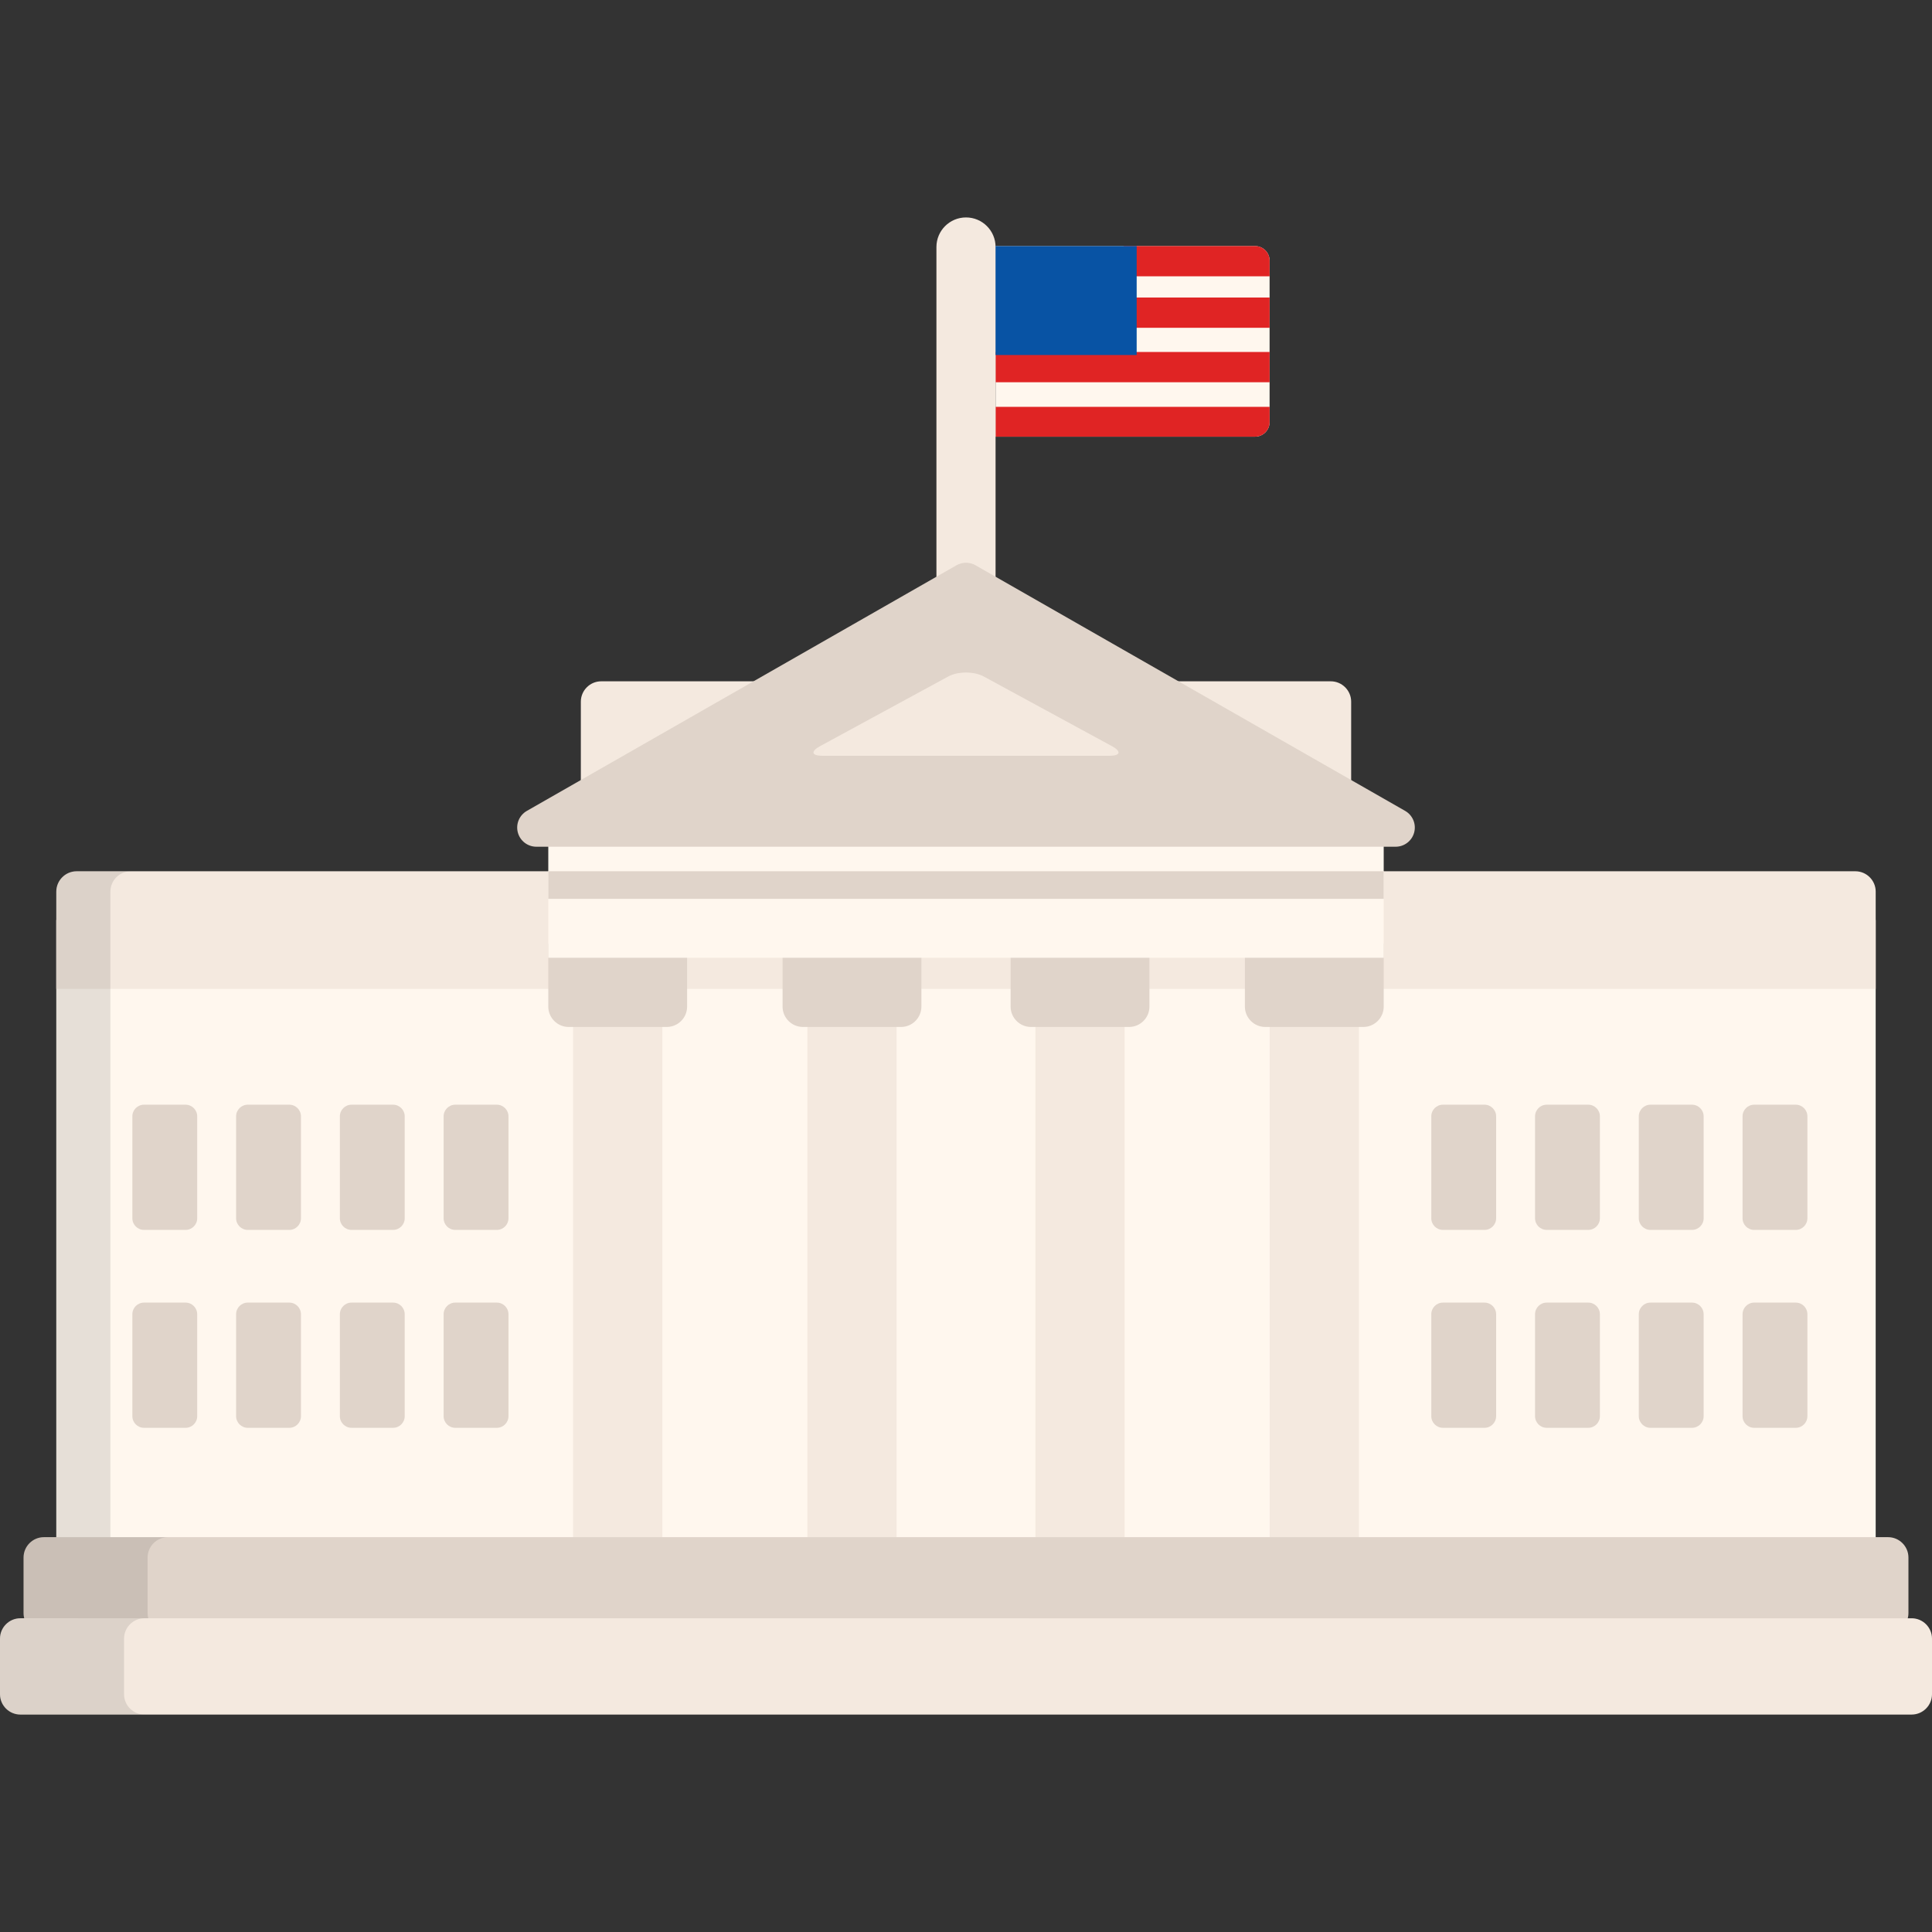 <?xml version="1.0" encoding="iso-8859-1"?>
<!-- Generator: Adobe Illustrator 19.0.0, SVG Export Plug-In . SVG Version: 6.00 Build 0)  -->
<svg version="1.1" id="Layer_1" xmlns="http://www.w3.org/2000/svg" xmlns:xlink="http://www.w3.org/1999/xlink" x="0px" y="0px"
	 viewBox="0 0 512 512" style="enable-background:new 0 0 512 512;" xml:space="preserve">
<rect x="0" y="0" width="512" height="512" fill="#333333" stroke="none"/>
<path style="fill:#FFF7EE;" d="M332.609,65.209h-68.785c0.002,0.084,0.013,0.166,0.013,0.25v50.264h68.772
	c2.117,0,3.848-1.732,3.848-3.85V69.058C336.457,66.941,334.727,65.209,332.609,65.209z"/>
<g>
	<path style="fill:#E02424;" d="M263.837,107.82v7.903h68.772c2.117,0,3.848-1.732,3.848-3.85v-4.052
		C336.457,107.82,263.837,107.82,263.837,107.82z"/>
	<rect x="263.837" y="93.278" style="fill:#E02424;" width="72.62" height="8.021"/>
	<rect x="297.796" y="78.848" style="fill:#E02424;" width="38.661" height="8.02"/>
	<path style="fill:#E02424;" d="M332.609,65.209h-34.813v8.02h38.661v-4.17C336.457,66.941,334.727,65.209,332.609,65.209z"/>
</g>
<g>
	<path style="fill:#F4E9DF;" d="M358.071,219.736v-33.789c0-2.965-2.425-5.393-5.39-5.393H159.319c-2.964,0-5.39,2.427-5.39,5.393
		v33.789H358.071z"/>
	<path style="fill:#F4E9DF;" d="M256,176.634c-4.328,0-7.837-3.509-7.837-7.837V65.459c0-4.328,3.509-7.837,7.837-7.837
		c4.329,0,7.837,3.509,7.837,7.837v103.338C263.837,173.125,260.329,176.634,256,176.634z"/>
</g>
<g>
	<rect x="14.917" y="243.796" style="fill:#FFF7EE;" width="482.158" height="165.554"/>
	<rect x="151.876" y="264.997" style="fill:#FFF7EE;" width="23.648" height="144.353"/>
	<rect x="336.478" y="264.997" style="fill:#FFF7EE;" width="23.651" height="144.353"/>
	<rect x="213.964" y="264.997" style="fill:#FFF7EE;" width="23.649" height="144.353"/>
</g>
<g>
	<rect x="151.876" y="264.997" style="fill:#F4E9DF;" width="23.648" height="144.353"/>
	<rect x="336.478" y="264.997" style="fill:#F4E9DF;" width="23.651" height="144.353"/>
	<rect x="213.964" y="264.997" style="fill:#F4E9DF;" width="23.649" height="144.353"/>
	<rect x="274.39" y="264.997" style="fill:#F4E9DF;" width="23.648" height="144.353"/>
	<path style="fill:#F4E9DF;" d="M491.691,230.894H20.307c-2.964,0-5.39,2.426-5.39,5.393v25.772H497.08v-25.772
		C497.081,233.32,494.655,230.894,491.691,230.894z"/>
</g>
<path style="opacity:0.1;enable-background:new    ;" d="M34.647,230.894h-14.34c-2.964,0-5.39,2.426-5.39,5.393v173.059h14.34
	V236.287C29.257,233.32,31.682,230.894,34.647,230.894z"/>
<g>
	<path style="fill:#E0D4CA;" d="M145.303,250.118v16.643c0,2.965,2.425,5.393,5.39,5.393h26.008c2.964,0,5.39-2.427,5.39-5.393
		v-16.643H145.303z"/>
	<path style="fill:#E0D4CA;" d="M329.91,266.76c0,2.965,2.424,5.393,5.389,5.393h26.01c2.964,0,5.388-2.427,5.388-5.393v-16.643
		H329.91V266.76z"/>
	<path style="fill:#E0D4CA;" d="M207.39,250.118v16.643c0,2.965,2.425,5.393,5.39,5.393h26.008c2.964,0,5.39-2.427,5.39-5.393
		v-16.643H207.39z"/>
	<path style="fill:#E0D4CA;" d="M267.824,250.118v16.643c0,2.965,2.425,5.393,5.389,5.393h26.008c2.964,0,5.39-2.427,5.39-5.393
		v-16.643H267.824z"/>
</g>
<rect x="145.303" y="219.732" style="fill:#FFF7EE;" width="221.393" height="34.085"/>
<path style="fill:#E0D4CA;" d="M505.756,412.759c0-2.965-2.425-5.393-5.39-5.393H11.634c-2.964,0-5.39,2.427-5.39,5.393v14.733
	c0,2.966,2.425,5.393,5.39,5.393h488.732c2.964,0,5.39-2.426,5.39-5.393V412.759z"/>
<path style="opacity:0.1;enable-background:new    ;" d="M39.12,427.493V412.76c0-2.965,2.425-5.393,5.39-5.393H11.634
	c-2.964,0-5.39,2.427-5.39,5.393v14.733c0,2.966,2.425,5.393,5.39,5.393H44.51C41.545,432.886,39.12,430.458,39.12,427.493z"/>
<path style="fill:#F4E9DF;" d="M512,434.251c0-2.966-2.425-5.393-5.39-5.393H5.39c-2.964,0-5.39,2.426-5.39,5.393v14.734
	c0,2.965,2.425,5.393,5.39,5.393H506.61c2.964,0,5.39-2.427,5.39-5.393L512,434.251L512,434.251z"/>
<path style="opacity:0.1;enable-background:new    ;" d="M32.876,448.985v-14.734c0-2.966,2.425-5.393,5.39-5.393H5.39
	c-2.964,0-5.39,2.426-5.39,5.393v14.734c0,2.965,2.425,5.393,5.39,5.393h32.876C35.301,454.378,32.876,451.951,32.876,448.985z"/>
<g>
	<path style="fill:#E0D4CA;" d="M52.262,322.859c0,1.693-1.388,3.078-3.082,3.078H38.159c-1.695,0-3.083-1.385-3.083-3.078v-27.023
		c0-1.694,1.388-3.079,3.083-3.079h11.019c1.696,0,3.082,1.386,3.082,3.079v27.023H52.262z"/>
	<path style="fill:#E0D4CA;" d="M79.757,322.859c0,1.693-1.387,3.078-3.082,3.078h-11.02c-1.696,0-3.083-1.385-3.083-3.078v-27.023
		c0-1.694,1.388-3.079,3.083-3.079h11.019c1.695,0,3.082,1.386,3.082,3.079C79.757,295.836,79.757,322.859,79.757,322.859z"/>
	<path style="fill:#E0D4CA;" d="M107.252,322.859c0,1.693-1.388,3.078-3.082,3.078H93.151c-1.695,0-3.082-1.385-3.082-3.078v-27.023
		c0-1.694,1.388-3.079,3.082-3.079h11.019c1.695,0,3.082,1.386,3.082,3.079V322.859z"/>
	<path style="fill:#E0D4CA;" d="M134.749,322.859c0,1.693-1.388,3.078-3.082,3.078h-11.019c-1.696,0-3.082-1.385-3.082-3.078
		v-27.023c0-1.694,1.387-3.079,3.082-3.079h11.019c1.695,0,3.082,1.386,3.082,3.079V322.859z"/>
	<path style="fill:#E0D4CA;" d="M52.262,375.306c0,1.694-1.388,3.079-3.082,3.079H38.159c-1.695,0-3.083-1.386-3.083-3.079v-27.023
		c0-1.694,1.388-3.079,3.083-3.079h11.019c1.696,0,3.082,1.386,3.082,3.079v27.023H52.262z"/>
	<path style="fill:#E0D4CA;" d="M79.757,375.306c0,1.694-1.387,3.079-3.082,3.079h-11.02c-1.696,0-3.083-1.386-3.083-3.079v-27.023
		c0-1.694,1.388-3.079,3.083-3.079h11.019c1.695,0,3.082,1.386,3.082,3.079C79.757,348.283,79.757,375.306,79.757,375.306z"/>
	<path style="fill:#E0D4CA;" d="M107.252,375.306c0,1.694-1.388,3.079-3.082,3.079H93.151c-1.695,0-3.082-1.386-3.082-3.079v-27.023
		c0-1.694,1.388-3.079,3.082-3.079h11.019c1.695,0,3.082,1.386,3.082,3.079V375.306z"/>
	<path style="fill:#E0D4CA;" d="M134.749,375.306c0,1.694-1.388,3.079-3.082,3.079h-11.019c-1.696,0-3.082-1.386-3.082-3.079
		v-27.023c0-1.694,1.387-3.079,3.082-3.079h11.019c1.695,0,3.082,1.386,3.082,3.079V375.306z"/>
	<path style="fill:#E0D4CA;" d="M396.492,322.859c0,1.693-1.387,3.078-3.083,3.078H382.39c-1.698,0-3.083-1.385-3.083-3.078v-27.023
		c0-1.694,1.386-3.079,3.083-3.079h11.018c1.697,0,3.083,1.386,3.083,3.079V322.859z"/>
	<path style="fill:#E0D4CA;" d="M423.988,322.859c0,1.693-1.388,3.078-3.083,3.078h-11.018c-1.696,0-3.083-1.385-3.083-3.078
		v-27.023c0-1.694,1.388-3.079,3.083-3.079h11.018c1.696,0,3.083,1.386,3.083,3.079V322.859z"/>
	<path style="fill:#E0D4CA;" d="M451.484,322.859c0,1.693-1.389,3.078-3.083,3.078h-11.018c-1.697,0-3.082-1.385-3.082-3.078
		v-27.023c0-1.694,1.386-3.079,3.082-3.079H448.4c1.695,0,3.083,1.386,3.083,3.079V322.859z"/>
	<path style="fill:#E0D4CA;" d="M478.978,322.859c0,1.693-1.387,3.078-3.081,3.078h-11.022c-1.695,0-3.081-1.385-3.081-3.078
		v-27.023c0-1.694,1.387-3.079,3.081-3.079h11.022c1.695,0,3.081,1.386,3.081,3.079V322.859z"/>
	<path style="fill:#E0D4CA;" d="M396.492,375.306c0,1.694-1.387,3.079-3.083,3.079H382.39c-1.698,0-3.083-1.386-3.083-3.079v-27.023
		c0-1.694,1.386-3.079,3.083-3.079h11.018c1.697,0,3.083,1.386,3.083,3.079V375.306z"/>
	<path style="fill:#E0D4CA;" d="M423.988,375.306c0,1.694-1.388,3.079-3.083,3.079h-11.018c-1.696,0-3.083-1.386-3.083-3.079
		v-27.023c0-1.694,1.388-3.079,3.083-3.079h11.018c1.696,0,3.083,1.386,3.083,3.079V375.306z"/>
	<path style="fill:#E0D4CA;" d="M451.484,375.306c0,1.694-1.389,3.079-3.083,3.079h-11.018c-1.697,0-3.082-1.386-3.082-3.079
		v-27.023c0-1.694,1.386-3.079,3.082-3.079H448.4c1.695,0,3.083,1.386,3.083,3.079V375.306z"/>
	<path style="fill:#E0D4CA;" d="M478.978,375.306c0,1.694-1.387,3.079-3.081,3.079h-11.022c-1.695,0-3.081-1.386-3.081-3.079
		v-27.023c0-1.694,1.387-3.079,3.081-3.079h11.022c1.695,0,3.081,1.386,3.081,3.079V375.306z"/>
</g>
<path style="fill:#0853A4;" d="M263.824,65.209c0.002,0.084,0.013,0.166,0.013,0.25v28.622h37.394V65.209H263.824z"/>
<g>
	<rect x="145.303" y="230.891" style="fill:#E0D4CA;" width="221.393" height="7.314"/>
	<path style="fill:#E0D4CA;" d="M142.144,224.392c-2.305,0-4.322-1.551-4.913-3.778s0.39-4.574,2.391-5.719l113.856-65.091
		c0.782-0.447,1.652-0.671,2.523-0.671c0.87,0,1.742,0.224,2.522,0.671l113.857,65.091c2,1.144,2.981,3.491,2.39,5.719
		c-0.591,2.227-2.608,3.778-4.912,3.778L142.144,224.392L142.144,224.392z"/>
</g>
<path style="fill:#F4E9DF;" d="M218.008,200.298c-2.964,0-3.258-1.159-0.654-2.574l33.91-18.43c2.605-1.416,6.867-1.416,9.471,0
	l33.909,18.43c2.605,1.416,2.311,2.574-0.653,2.574H218.008z"/>
<g>
</g>
<g>
</g>
<g>
</g>
<g>
</g>
<g>
</g>
<g>
</g>
<g>
</g>
<g>
</g>
<g>
</g>
<g>
</g>
<g>
</g>
<g>
</g>
<g>
</g>
<g>
</g>
<g>
</g>
</svg>
